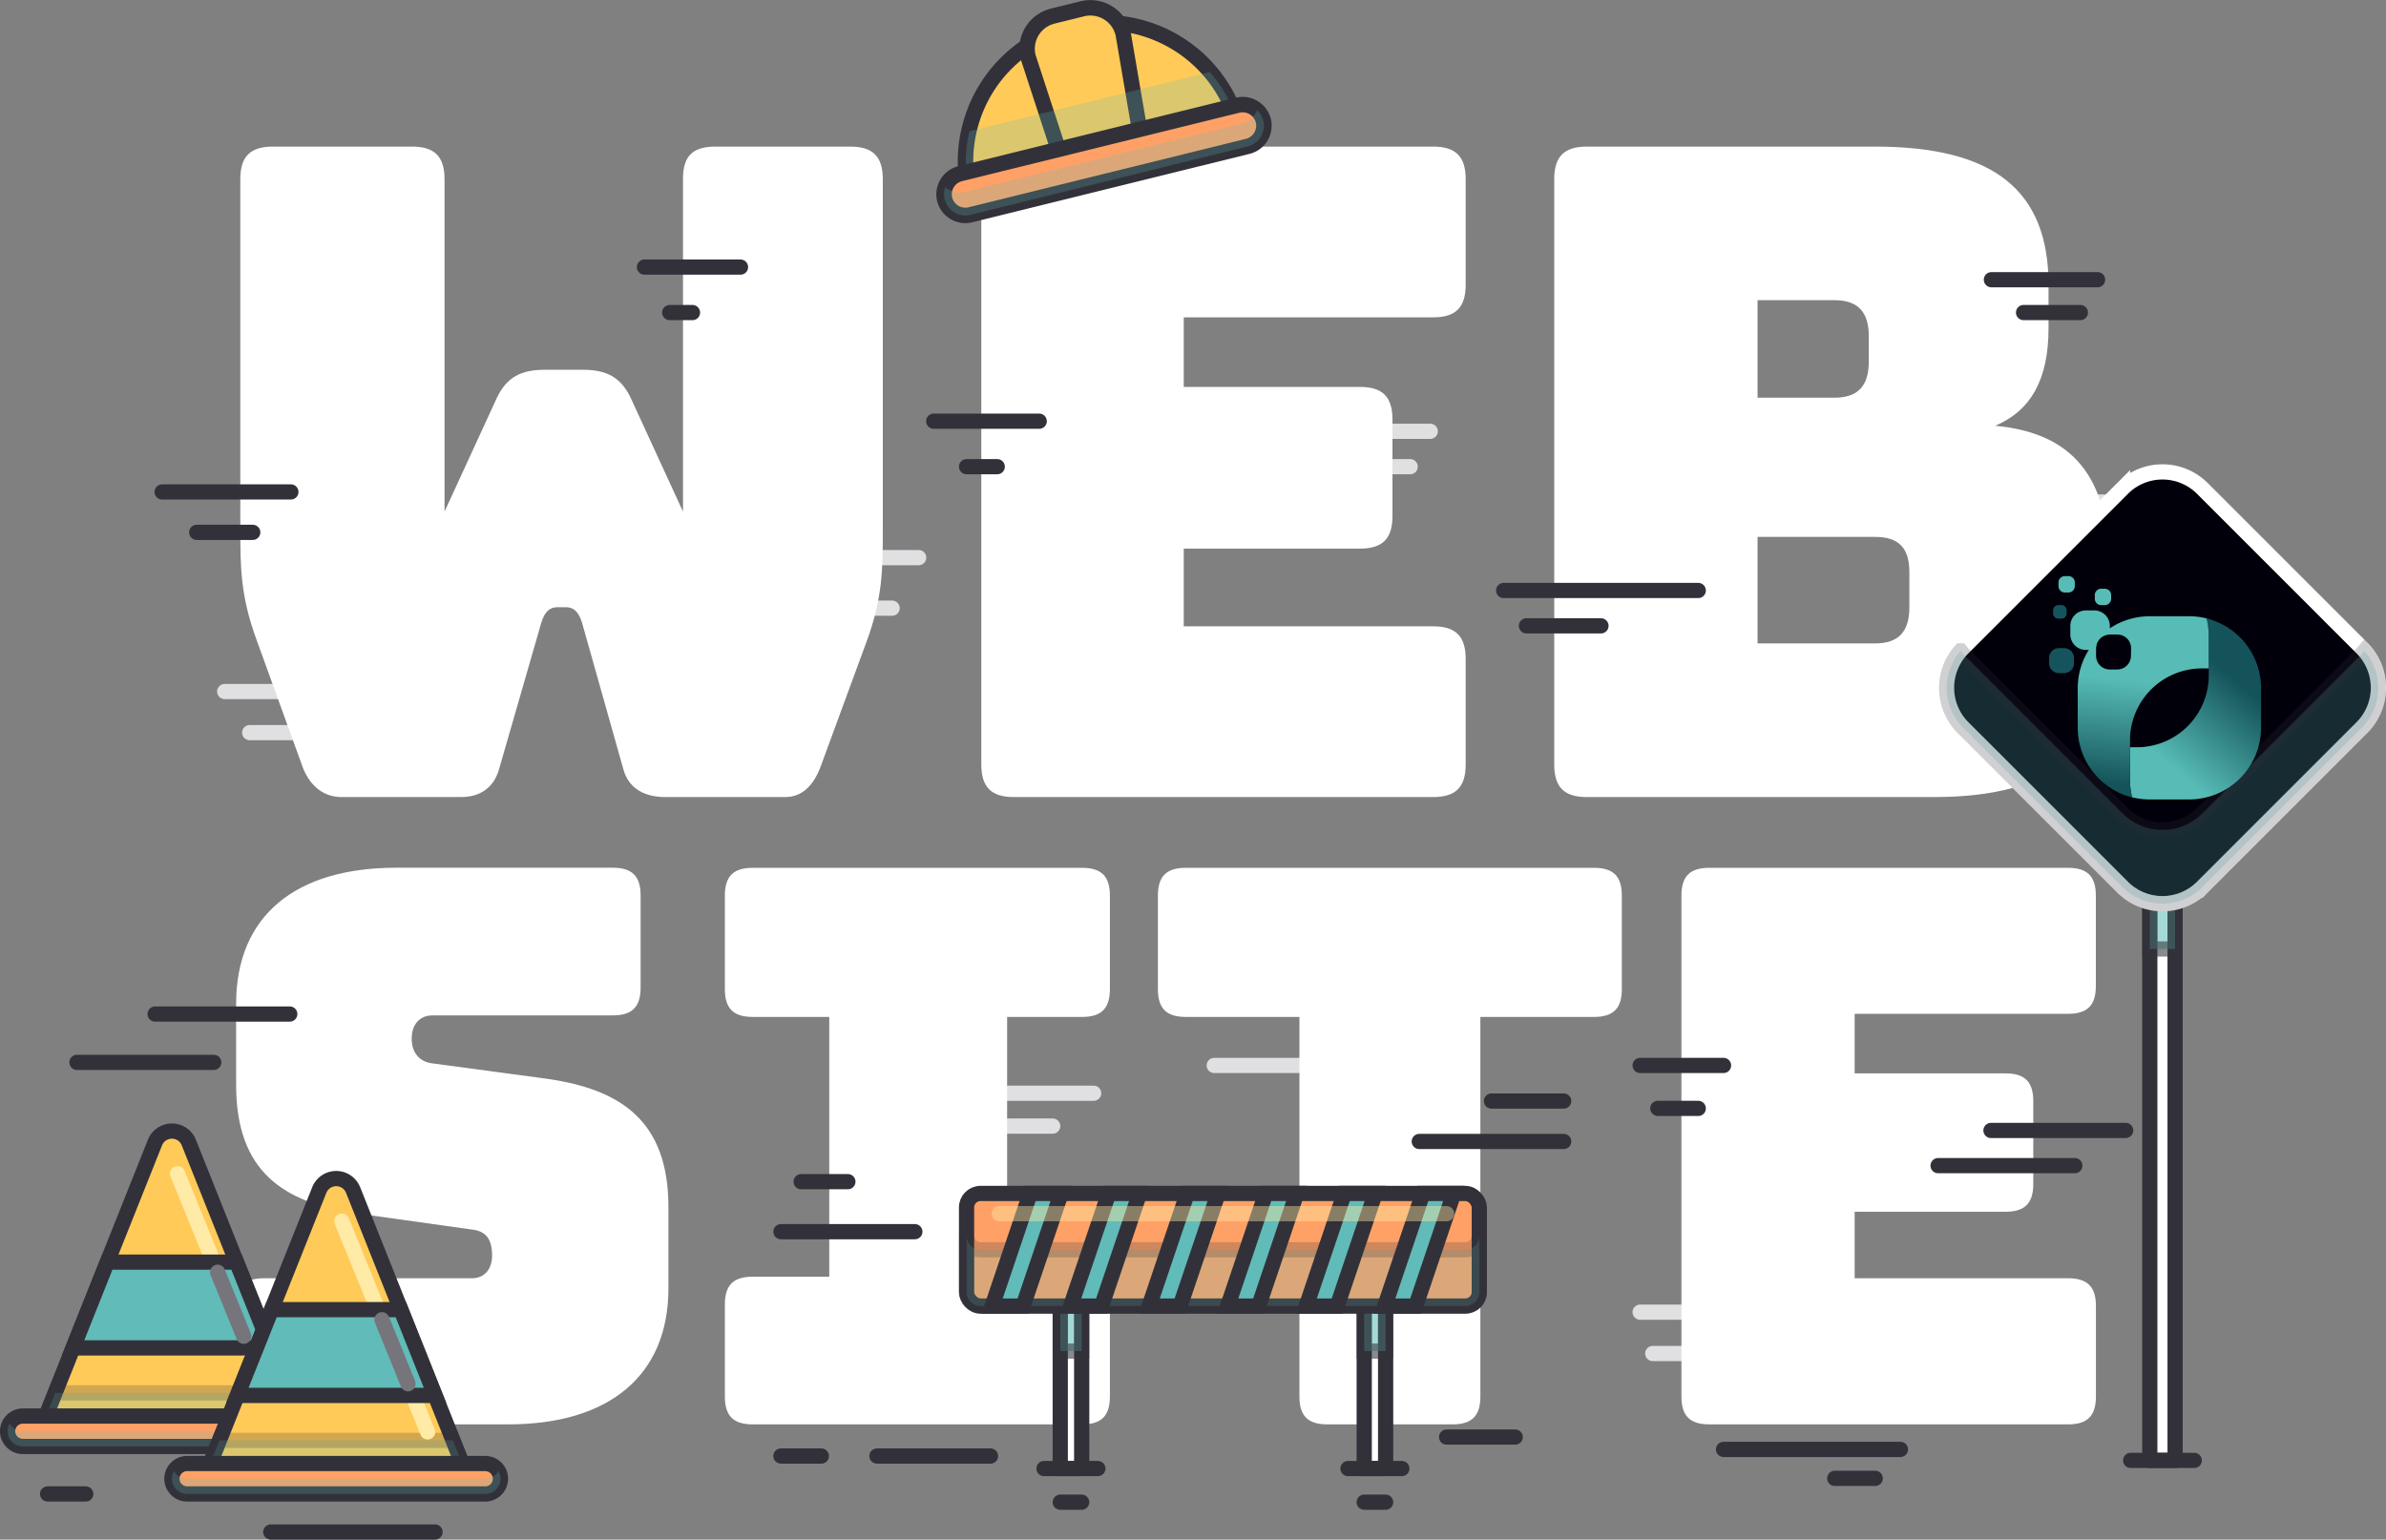 <svg xmlns="http://www.w3.org/2000/svg" xmlns:xlink="http://www.w3.org/1999/xlink" viewBox="0 0 1230.43 794.17"><rect x="0" y="0" width="1230.43" height="794.17" fill="#808080" stroke="none"/><defs><style>.cls-1{isolation:isolate;}.cls-10,.cls-13,.cls-14,.cls-2,.cls-6{fill:none;}.cls-2{stroke:#e0e0e2;}.cls-10,.cls-11,.cls-13,.cls-14,.cls-2,.cls-21,.cls-6{stroke-linecap:round;stroke-linejoin:round;}.cls-10,.cls-11,.cls-12,.cls-13,.cls-14,.cls-15,.cls-2,.cls-4,.cls-5,.cls-6,.cls-7,.cls-9{stroke-width:7.85px;}.cls-11,.cls-3{fill:#fff;}.cls-20,.cls-21,.cls-4{fill:#ffca58;}.cls-11,.cls-12,.cls-13,.cls-20,.cls-21,.cls-22,.cls-4,.cls-5,.cls-7,.cls-9{stroke:#323139;}.cls-12,.cls-15,.cls-20,.cls-22,.cls-4,.cls-5,.cls-7,.cls-9{stroke-miterlimit:10;}.cls-12,.cls-5,.cls-8,.cls-9{fill:#61bbb8;}.cls-5,.cls-8{opacity:0.23;}.cls-12,.cls-5,.cls-8{mix-blend-mode:darken;}.cls-14,.cls-6{stroke:#ffeaa6;}.cls-22,.cls-7{fill:#ffa166;}.cls-10{stroke:#76757b;}.cls-12{opacity:0.57;}.cls-14{opacity:0.42;}.cls-15{fill:#01000a;stroke:#fff;}.cls-16{fill:url(#linear-gradient);}.cls-17{fill:#57bcb6;}.cls-18{fill:url(#linear-gradient-2);}.cls-19{fill:#16545d;}.cls-20,.cls-21,.cls-22{stroke-width:7.97px;}</style><linearGradient id="linear-gradient" x1="1117.96" y1="393.8" x2="1153.79" y2="351.8" gradientUnits="userSpaceOnUse"><stop offset="0" stop-color="#57bcb6"></stop><stop offset="1" stop-color="#14535a"></stop></linearGradient><linearGradient id="linear-gradient-2" x1="1104.88" y1="351.91" x2="1098.78" y2="405.61" xlink:href="#linear-gradient"></linearGradient></defs><g class="cls-1"><g id="OBJECTS"><line class="cls-2" x1="115.89" y1="356.7" x2="188.9" y2="356.7"></line><line class="cls-2" x1="128.77" y1="377.91" x2="201.78" y2="377.91"></line><line class="cls-2" x1="400.74" y1="287.63" x2="473.75" y2="287.63"></line><line class="cls-2" x1="387.06" y1="313.7" x2="460.07" y2="313.7"></line><line class="cls-2" x1="490.97" y1="563.91" x2="563.98" y2="563.91"></line><line class="cls-2" x1="626.17" y1="549.58" x2="699.18" y2="549.58"></line><line class="cls-2" x1="845.8" y1="676.84" x2="918.81" y2="676.84"></line><line class="cls-2" x1="852.3" y1="698.17" x2="925.31" y2="698.17"></line><line class="cls-2" x1="1054.32" y1="258.96" x2="1127.33" y2="258.96"></line><line class="cls-2" x1="664.55" y1="222.47" x2="737.56" y2="222.47"></line><line class="cls-2" x1="654.2" y1="240.72" x2="727.21" y2="240.72"></line><line class="cls-2" x1="1024.59" y1="274.6" x2="1097.6" y2="274.6"></line><line class="cls-2" x1="469.85" y1="580.86" x2="542.86" y2="580.86"></line><path class="cls-3" d="M438.48,75.62c11.65,0,16.77,5.13,16.77,16.78V273.21c0,20,0,35-8.38,57.78l-23.3,63.38c-3.27,9.32-8.86,16.77-18.64,16.77H343c-10.25,0-18.64-4.19-21.44-14l-21.43-76c-1.87-6.06-4.66-7.93-8.39-7.93h-4.2c-3.72,0-6.52,1.87-8.38,7.93l-21.91,76c-2.79,9.32-9.78,14-19.57,14H176.12c-10.25,0-17.24-7-20.51-16.77l-23.3-64.31c-8.38-22.83-8.38-37.75-8.38-57.78V92.4c0-11.65,5.12-16.78,16.77-16.78h71.77c11.65,0,16.77,5.13,16.77,16.78V263.89l27-58.72c5.13-10.72,12.58-14.44,24.7-14.44h19.57c12.12,0,19.57,3.72,24.7,14.44l27,58.72V92.4c0-11.65,4.66-16.78,16.77-16.78Z"></path><path class="cls-3" d="M522.83,411.14c-11.65,0-16.78-5.12-16.78-16.77V92.4c0-11.65,5.13-16.78,16.78-16.78H739.05c11.65,0,16.78,5.13,16.78,16.78v54.52c0,11.65-5.13,16.78-16.78,16.78H610.44v35.88h90.87c11.65,0,16.77,5.13,16.77,16.78v49.86c0,11.65-5.12,16.77-16.77,16.77H610.44v40.08H739.05c11.65,0,16.78,5.13,16.78,16.78v54.52c0,11.65-5.13,16.77-16.78,16.77Z"></path><path class="cls-3" d="M818.27,411.14c-11.65,0-16.77-5.12-16.77-16.77V92.4c0-11.65,5.12-16.78,16.77-16.78H966.93c61.05,0,89.47,22.37,89.47,71.3v22.37c0,26.1-8.85,42.41-27.49,50.33,40.07,3.73,58.71,26.56,58.71,72.23v42.87c0,52.19-28.42,76.42-90.4,76.42Zm88.08-206H946c12.11,0,17.71-6.06,17.71-18.64V173.48c0-12.58-5.6-18.64-17.71-18.64H906.35Zm0,126.75h60.58c12.11,0,17.71-6.05,17.71-18.64V295.11c0-12.58-5.6-18.17-17.71-18.17H906.35Z"></path><path class="cls-3" d="M136.13,734.72c-10,0-14.36-4.39-14.36-14.36V673.7c0-10,4.39-14.35,14.36-14.35H243.4c6.78,0,10.37-5.19,10.37-11.57,0-9.17-3.59-12.76-10.37-13.56l-59.81-8.37c-37.49-5.59-61.82-21.54-61.82-66.2V517.78c0-45.47,30.71-70.19,82.55-70.19H316c10,0,14.36,4.39,14.36,14.36V509.4c0,10-4.39,14.36-14.36,14.36H223.07c-6.78,0-10.77,4.78-10.77,12s4,12,10.77,12.76l59.42,8C320,562,344.7,578,344.7,622.66v41.87c0,45.46-31.11,70.19-82.55,70.19Z"></path><path class="cls-3" d="M373.8,720.36V672.9c0-10,4.39-14.35,14.36-14.35h39.48v-134H388.16c-10,0-14.36-4.38-14.36-14.35V462c0-10,4.39-14.36,14.36-14.36H558c10,0,14.36,4.39,14.36,14.36V510.2c0,10-4.39,14.35-14.36,14.35H519.36v134H558c10,0,14.36,4.38,14.36,14.35v47.46c0,10-4.39,14.36-14.36,14.36H388.16C378.19,734.72,373.8,730.33,373.8,720.36Z"></path><path class="cls-3" d="M684.45,734.72c-10,0-14.35-4.39-14.35-14.36V524.55H611.47c-10,0-14.35-4.38-14.35-14.35V462c0-10,4.38-14.36,14.35-14.36H822c10,0,14.36,4.39,14.36,14.36V510.2c0,10-4.39,14.35-14.36,14.35H763.41V720.36c0,10-4.39,14.36-14.35,14.36Z"></path><path class="cls-3" d="M881.44,734.72c-10,0-14.35-4.39-14.35-14.36V462c0-10,4.39-14.36,14.35-14.36h185c10,0,14.36,4.39,14.36,14.36V508.6c0,10-4.39,14.36-14.36,14.36H956.42v30.71h77.76c10,0,14.36,4.38,14.36,14.35v42.67c0,10-4.39,14.36-14.36,14.36H956.42v34.3h110.06c10,0,14.36,4.38,14.36,14.35v46.66c0,10-4.39,14.36-14.36,14.36Z"></path><path class="cls-4" d="M79.92,589.34,21.47,735.88H155.82L97.37,589.34A9.4,9.4,0,0,0,79.92,589.34Z"></path><polygon class="cls-5" points="28.42 718.47 21.47 735.88 155.82 735.88 148.88 718.47 28.42 718.47"></polygon><line class="cls-6" x1="91.55" y1="605.38" x2="135.79" y2="714.11"></line><path class="cls-7" d="M165.53,746.11H11.77a7.87,7.87,0,0,1-7.85-7.84h0a7.88,7.88,0,0,1,7.85-7.85H165.53a7.87,7.87,0,0,1,7.84,7.85h0A7.87,7.87,0,0,1,165.53,746.11Z"></path><path class="cls-8" d="M165.53,738.27H11.77A7.83,7.83,0,0,1,5,734.35a7.7,7.7,0,0,0-1.1,3.92,7.87,7.87,0,0,0,7.85,7.84H165.53a7.87,7.87,0,0,0,7.84-7.84,7.7,7.7,0,0,0-1.1-3.92A7.81,7.81,0,0,1,165.53,738.27Z"></path><polygon class="cls-9" points="37.67 695.28 139.63 695.28 121.98 651.03 55.32 651.03 37.67 695.28"></polygon><line class="cls-10" x1="112.24" y1="656.24" x2="125.69" y2="689.27"></line><rect class="cls-11" x="546.76" y="670.31" width="11.05" height="87.2"></rect><rect class="cls-12" x="546.76" y="670.31" width="11.05" height="26.61"></rect><line class="cls-13" x1="538.4" y1="757.51" x2="566.16" y2="757.51"></line><rect class="cls-11" x="703.51" y="670.31" width="11.04" height="87.2"></rect><rect class="cls-12" x="703.51" y="670.31" width="11.04" height="26.61"></rect><line class="cls-13" x1="695.15" y1="757.51" x2="722.91" y2="757.51"></line><rect class="cls-7" x="498.44" y="615.61" width="264.42" height="58.09" rx="7.19"></rect><path class="cls-5" d="M755.67,644.66h-250a7.19,7.19,0,0,1-7.19-7.19v29a7.18,7.18,0,0,0,7.19,7.18h250a7.18,7.18,0,0,0,7.19-7.18v-29A7.19,7.19,0,0,1,755.67,644.66Z"></path><polygon class="cls-9" points="511.62 673.7 527.57 673.7 547.21 615.61 531.25 615.61 511.62 673.7"></polygon><polygon class="cls-9" points="552.11 673.7 568.07 673.7 587.7 615.61 571.75 615.61 552.11 673.7"></polygon><polygon class="cls-9" points="592.61 673.7 608.56 673.7 628.2 615.61 612.25 615.61 592.61 673.7"></polygon><polygon class="cls-9" points="633.11 673.7 649.06 673.7 668.7 615.61 652.74 615.61 633.11 673.7"></polygon><polygon class="cls-9" points="673.61 673.7 689.56 673.7 709.19 615.61 693.24 615.61 673.61 673.7"></polygon><polygon class="cls-9" points="714.1 673.7 730.06 673.7 749.69 615.61 733.74 615.61 714.1 673.7"></polygon><line class="cls-14" x1="515.31" y1="626.04" x2="746" y2="626.04"></line><path class="cls-4" d="M164.65,613.84,106.19,760.38H240.55L182.09,613.84A9.39,9.39,0,0,0,164.65,613.84Z"></path><polygon class="cls-5" points="113.14 742.97 106.19 760.38 240.55 760.38 233.6 742.97 113.14 742.97"></polygon><line class="cls-6" x1="176.27" y1="629.88" x2="220.51" y2="738.61"></line><path class="cls-7" d="M250.25,770.61H96.49a7.87,7.87,0,0,1-7.84-7.84h0a7.87,7.87,0,0,1,7.84-7.85H250.25a7.87,7.87,0,0,1,7.84,7.85h0A7.87,7.87,0,0,1,250.25,770.61Z"></path><path class="cls-8" d="M250.25,762.77H96.49a7.84,7.84,0,0,1-6.75-3.92,7.69,7.69,0,0,0-1.09,3.92,7.87,7.87,0,0,0,7.84,7.84H250.25A7.79,7.79,0,0,0,257,758.85,7.84,7.84,0,0,1,250.25,762.77Z"></path><polygon class="cls-9" points="122.39 719.78 224.35 719.78 206.7 675.53 140.04 675.53 122.39 719.78"></polygon><line class="cls-10" x1="196.97" y1="680.74" x2="210.41" y2="713.77"></line><line class="cls-13" x1="888.81" y1="747.64" x2="980.03" y2="747.64"></line><line class="cls-13" x1="946.15" y1="762.56" x2="967.03" y2="762.56"></line><line class="cls-13" x1="546.76" y1="774.86" x2="557.8" y2="774.86"></line><line class="cls-13" x1="452.23" y1="751.05" x2="510.79" y2="751.05"></line><line class="cls-13" x1="746" y1="741.27" x2="781.36" y2="741.27"></line><line class="cls-13" x1="423.56" y1="751.05" x2="402.71" y2="751.05"></line><line class="cls-13" x1="139.63" y1="790.24" x2="224.35" y2="790.24"></line><line class="cls-13" x1="24.54" y1="770.61" x2="44.22" y2="770.61"></line><line class="cls-13" x1="39.69" y1="548" x2="110.22" y2="548"></line><line class="cls-13" x1="402.71" y1="635.33" x2="471.78" y2="635.33"></line><line class="cls-13" x1="413.14" y1="609.53" x2="437.24" y2="609.53"></line><line class="cls-13" x1="806.38" y1="588.79" x2="731.9" y2="588.79"></line><line class="cls-13" x1="806.38" y1="567.94" x2="769.14" y2="567.94"></line><line class="cls-13" x1="845.8" y1="549.58" x2="888.81" y2="549.58"></line><line class="cls-13" x1="854.92" y1="571.73" x2="875.77" y2="571.73"></line><line class="cls-13" x1="775.43" y1="304.58" x2="875.77" y2="304.58"></line><line class="cls-13" x1="787.16" y1="322.82" x2="825.6" y2="322.82"></line><line class="cls-13" x1="481.51" y1="217.26" x2="535.91" y2="217.26"></line><line class="cls-13" x1="498.44" y1="240.72" x2="514.26" y2="240.72"></line><line class="cls-13" x1="332.34" y1="137.77" x2="381.86" y2="137.77"></line><line class="cls-13" x1="345.37" y1="161.22" x2="357.1" y2="161.22"></line><line class="cls-13" x1="83.61" y1="253.75" x2="150" y2="253.75"></line><line class="cls-13" x1="101.44" y1="274.6" x2="130.34" y2="274.6"></line><line class="cls-13" x1="1081.69" y1="144.28" x2="1026.94" y2="144.28"></line><line class="cls-13" x1="1072.82" y1="161.22" x2="1043.53" y2="161.22"></line><line class="cls-13" x1="703.51" y1="774.86" x2="714.55" y2="774.86"></line><line class="cls-13" x1="79.99" y1="523.06" x2="149.43" y2="523.06"></line><line class="cls-13" x1="999.45" y1="601.26" x2="1069.97" y2="601.26"></line><line class="cls-13" x1="1026.72" y1="583.11" x2="1096.17" y2="583.11"></line><rect class="cls-11" x="1108.62" y="458.08" width="13.05" height="295.23"></rect><rect class="cls-12" x="1108.62" y="458.08" width="13.05" height="31.43"></rect><line class="cls-13" x1="1098.75" y1="753.31" x2="1131.53" y2="753.31"></line><path class="cls-15" d="M1218,375.34l-82.28,82.29a29.1,29.1,0,0,1-41.13,0l-82.29-82.29a29.09,29.09,0,0,1,0-41.12l82.29-82.29a29.1,29.1,0,0,1,41.13,0L1218,334.22A29.07,29.07,0,0,1,1218,375.34Z"></path><path class="cls-5" d="M1218,337.29l-82.28,82.29a29.1,29.1,0,0,1-41.13,0l-82.28-82.29c-.48-.47-.82-1-1.26-1.53a29,29,0,0,0,1.26,39.58l82.28,82.29a29.1,29.1,0,0,0,41.13,0L1218,375.34a29,29,0,0,0,1.26-39.58C1218.81,336.26,1218.47,336.82,1218,337.29Z"></path><path class="cls-16" d="M1164.87,345.9A37.14,37.14,0,0,0,1137.92,319a37.37,37.37,0,0,1,1.11,9v20.34a37.1,37.1,0,0,1-37.11,37.11h-3.55v16.8a36.88,36.88,0,0,0,1.12,9,36.88,36.88,0,0,0,9,1.12h20.34A37.11,37.11,0,0,0,1166,375.29V354.94A37.37,37.37,0,0,0,1164.87,345.9Z"></path><path class="cls-17" d="M1080.86,334.31a7.08,7.08,0,0,1,7.09-7.08h.06v-4.36a8.18,8.18,0,0,0-.46-2.67,8,8,0,0,0-5.29-5,7.88,7.88,0,0,0-2.24-.33h-4.38a8,8,0,0,0-8,8v4.38a8,8,0,0,0,5.23,7.5,7.9,7.9,0,0,0,2.76.49H1080c.28,0,.57,0,.84,0Z"></path><path class="cls-18" d="M1137.92,319a36.88,36.88,0,0,0-9-1.12h-20.34a37.12,37.12,0,0,0-37.12,37.11v20.35a37.12,37.12,0,0,0,28.07,36,37.37,37.37,0,0,1-1.11-9V381.9a37.11,37.11,0,0,1,37.11-37.12H1139V328A36.88,36.88,0,0,0,1137.92,319Zm-39,19.25a7.09,7.09,0,0,1-7.09,7.08H1088a7.05,7.05,0,0,1-6.78-5,7,7,0,0,1-.31-2.05v-3.89a7.08,7.08,0,0,1,7.09-7.08h3.88a7.25,7.25,0,0,1,2,.28,7.09,7.09,0,0,1,5.1,6.8Z"></path><path class="cls-19" d="M1069.23,337.69a5.08,5.08,0,0,0-4.76-3.37h-2.77a5.06,5.06,0,0,0-5,5.06v2.76a5.07,5.07,0,0,0,3.31,4.75,5,5,0,0,0,1.74.31h2.77a5.06,5.06,0,0,0,5-5.06v-2.76A5,5,0,0,0,1069.23,337.69Z"></path><path class="cls-17" d="M1088.52,305.88a3.34,3.34,0,0,0-2.2-2.08,3.48,3.48,0,0,0-.93-.13h-1.81a3.32,3.32,0,0,0-3.32,3.31v1.82a3.06,3.06,0,0,0,.15,1,3.33,3.33,0,0,0,2,2.15,3.39,3.39,0,0,0,1.15.2h1.81a3.32,3.32,0,0,0,3.32-3.31V307A3.3,3.3,0,0,0,1088.52,305.88Z"></path><path class="cls-17" d="M1069.79,299.37a3.31,3.31,0,0,0-2.19-2.07,3.22,3.22,0,0,0-.93-.14h-1.82a3.32,3.32,0,0,0-3.31,3.32v1.81a3.45,3.45,0,0,0,.14,1,3.3,3.3,0,0,0,2,2.14,3.08,3.08,0,0,0,1.14.21h1.82a3.32,3.32,0,0,0,3.31-3.32v-1.81A3.4,3.4,0,0,0,1069.79,299.37Z"></path><path class="cls-19" d="M1065.6,313.94a2.75,2.75,0,0,0-2.59-1.83h-1.51a2.75,2.75,0,0,0-2.75,2.75v1.51a2.63,2.63,0,0,0,.12.8,2.75,2.75,0,0,0,2.63,1.95H1063a2.75,2.75,0,0,0,2.75-2.75v-1.51A2.82,2.82,0,0,0,1065.6,313.94Z"></path><path class="cls-20" d="M638.81,65.38a71.59,71.59,0,0,0-139,34.31Z"></path><path class="cls-21" d="M546.16,78.31l-16-49a17.4,17.4,0,0,1,12.69-21l15.32-3.78a17.4,17.4,0,0,1,21,12.69L587.85,68"></path><path class="cls-8" d="M499.86,67.74a71.18,71.18,0,0,0,0,32l139-34.31a71.3,71.3,0,0,0-14.9-28.26Z"></path><path class="cls-22" d="M643.5,75.48,500.37,110.81a11,11,0,0,1-13.23-8h0a11,11,0,0,1,8-13.23L638.26,54.26a11,11,0,0,1,13.23,8h0A11,11,0,0,1,643.5,75.48Z"></path><path class="cls-8" d="M640.58,63.64,497.45,99a11,11,0,0,1-9.95-2.52,10.84,10.84,0,0,0-.36,6.37,11,11,0,0,0,13.23,8L643.5,75.48a11,11,0,0,0,8-13.23,10.79,10.79,0,0,0-3.28-5.47A11,11,0,0,1,640.58,63.64Z"></path></g></g></svg>